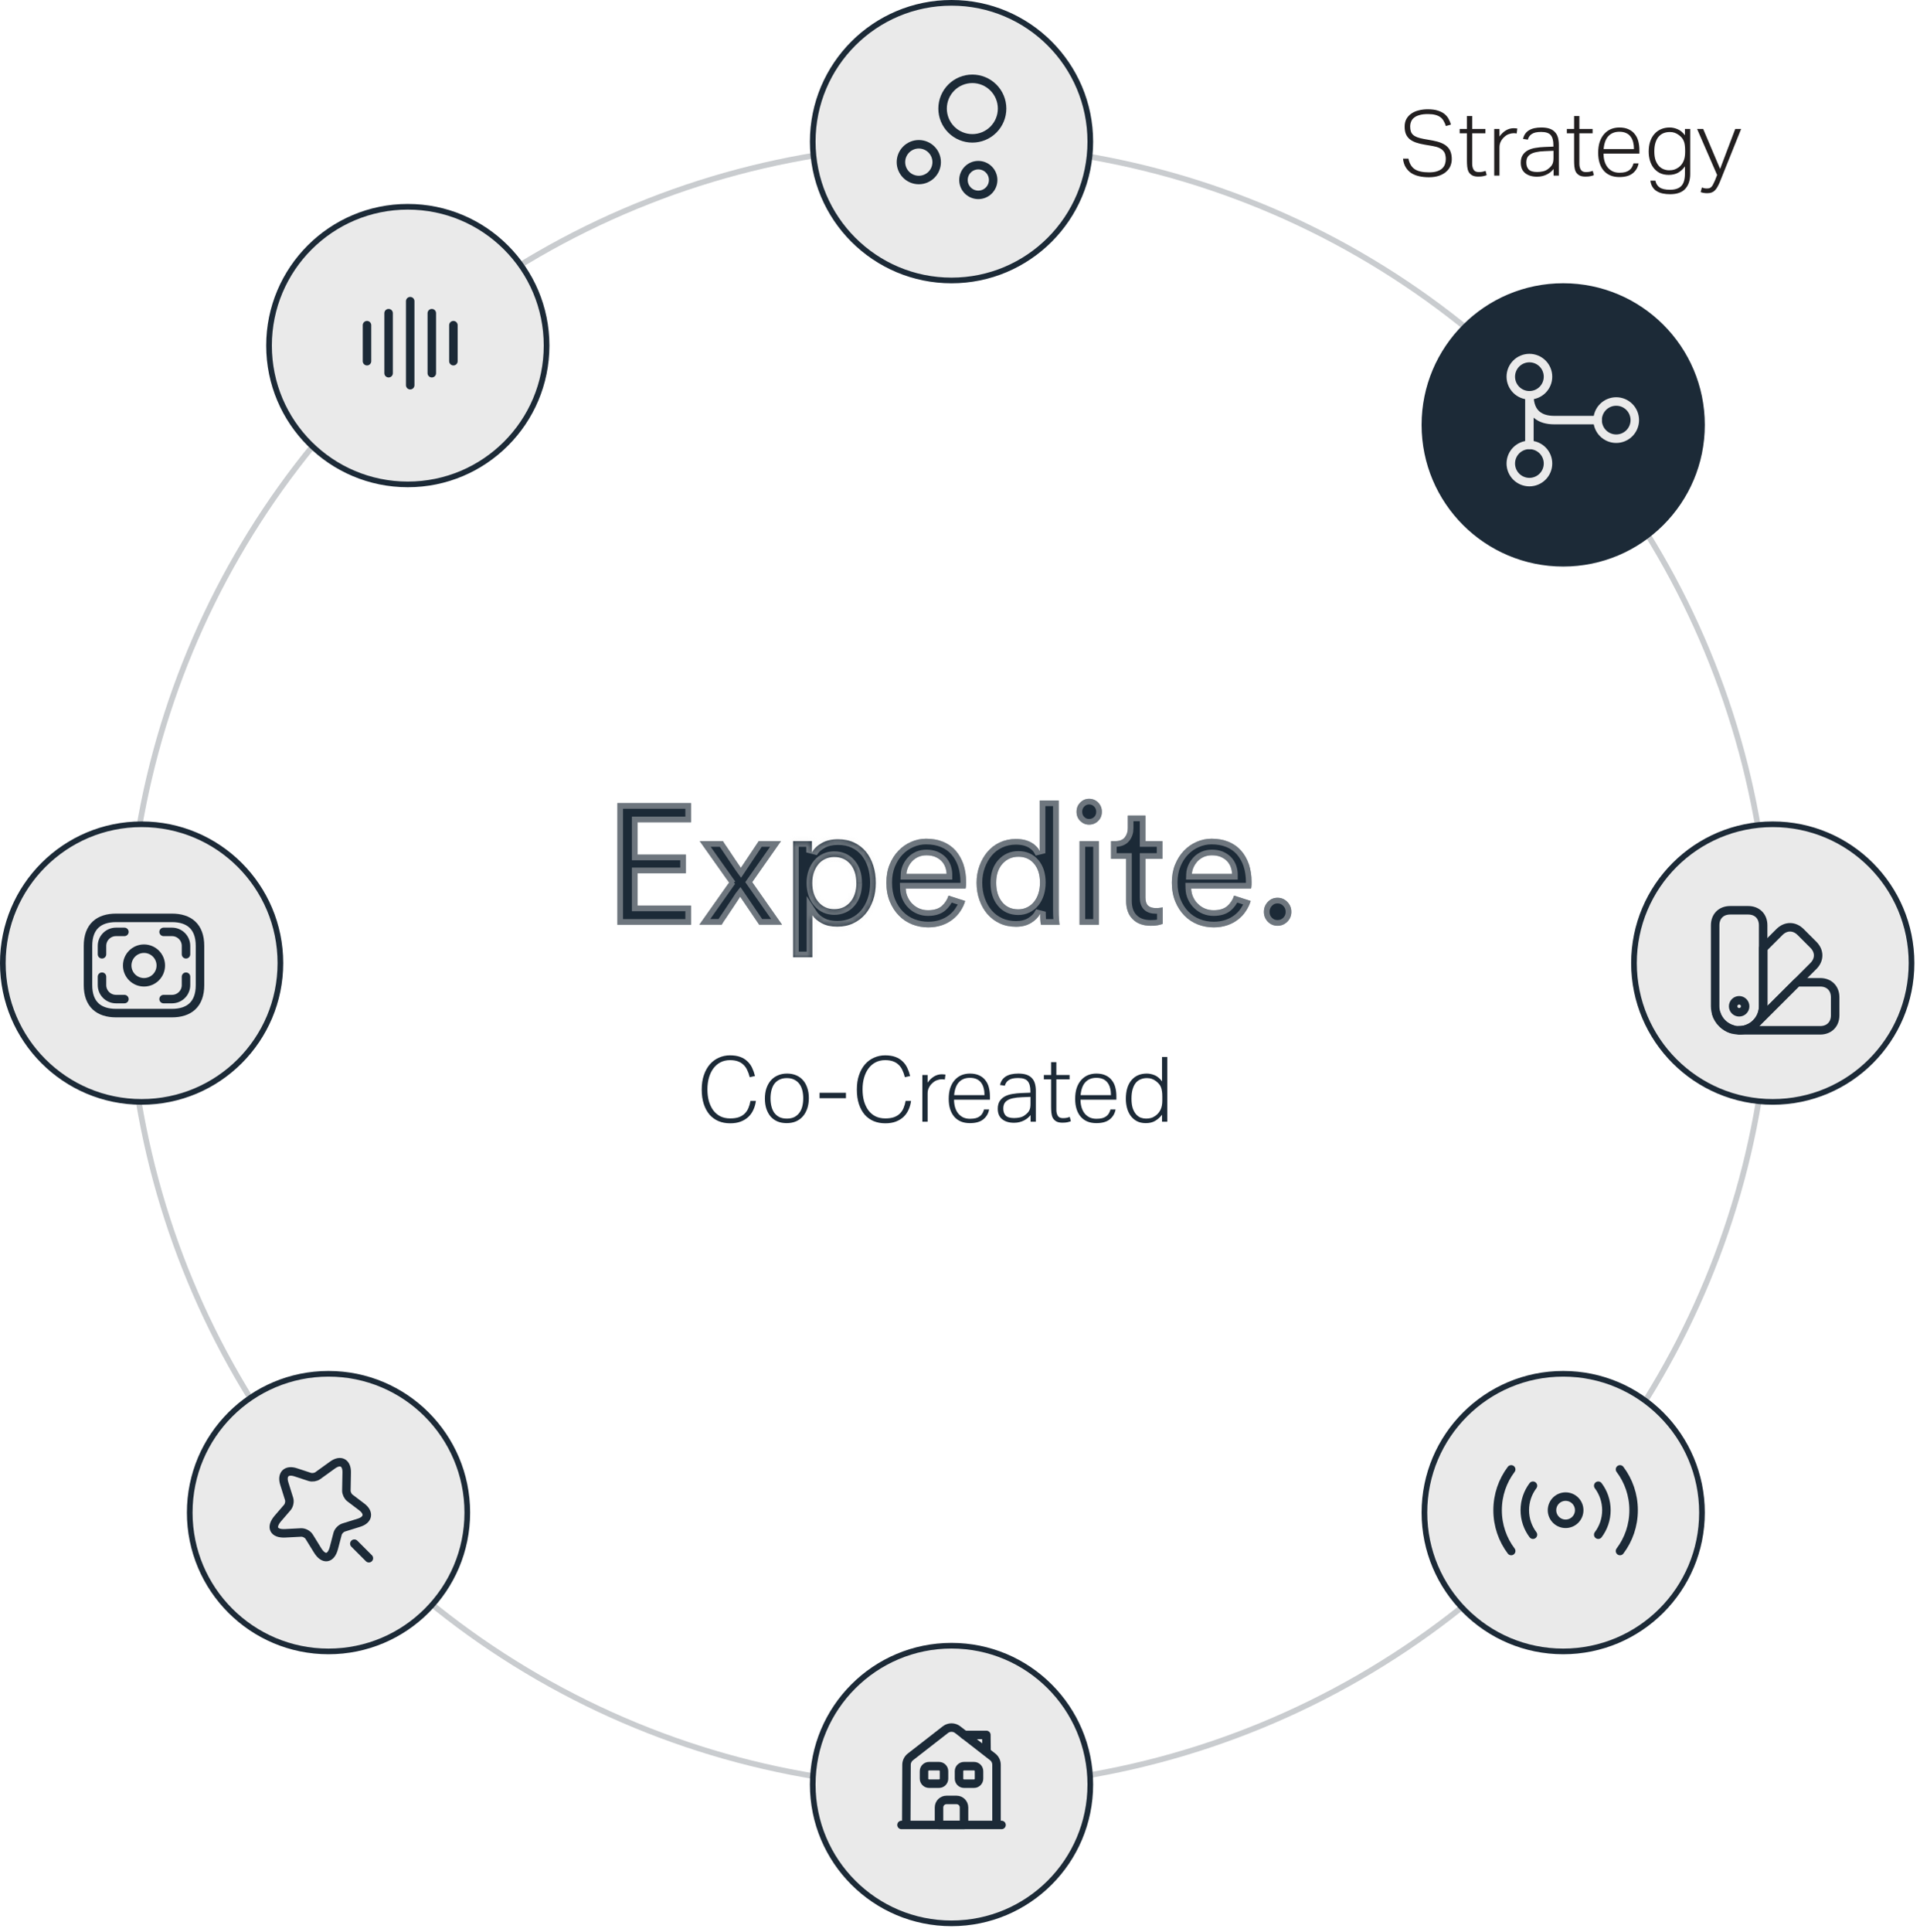 <?xml version="1.0" encoding="UTF-8"?> <svg xmlns="http://www.w3.org/2000/svg" width="339" height="341" viewBox="0 0 339 341" fill="none"><path d="M133.464 194.336C133.389 194.901 133.24 195.424 133.016 195.904C132.803 196.384 132.509 196.8 132.136 197.152C131.763 197.504 131.309 197.781 130.776 197.984C130.243 198.187 129.624 198.288 128.92 198.288C128.173 198.288 127.491 198.16 126.872 197.904C126.264 197.648 125.736 197.269 125.288 196.768C124.851 196.256 124.509 195.632 124.264 194.896C124.019 194.149 123.896 193.291 123.896 192.32C123.896 191.339 124.029 190.475 124.296 189.728C124.563 188.971 124.92 188.341 125.368 187.84C125.827 187.328 126.355 186.944 126.952 186.688C127.56 186.421 128.205 186.288 128.888 186.288C129.581 186.288 130.179 186.379 130.68 186.56C131.181 186.741 131.603 186.997 131.944 187.328C132.296 187.648 132.579 188.032 132.792 188.48C133.005 188.928 133.176 189.413 133.304 189.936L132.376 190.144C132.259 189.675 132.109 189.253 131.928 188.88C131.757 188.507 131.533 188.192 131.256 187.936C130.989 187.68 130.664 187.483 130.28 187.344C129.896 187.205 129.432 187.136 128.888 187.136C128.259 187.136 127.699 187.264 127.208 187.52C126.717 187.776 126.301 188.133 125.96 188.592C125.619 189.051 125.357 189.595 125.176 190.224C124.995 190.853 124.904 191.541 124.904 192.288C124.904 193.045 124.989 193.739 125.16 194.368C125.341 194.987 125.597 195.525 125.928 195.984C126.269 196.443 126.691 196.8 127.192 197.056C127.693 197.301 128.269 197.424 128.92 197.424C129.539 197.424 130.056 197.349 130.472 197.2C130.899 197.04 131.245 196.821 131.512 196.544C131.789 196.267 132.003 195.941 132.152 195.568C132.312 195.184 132.429 194.773 132.504 194.336H133.464ZM138.924 197.456C139.446 197.456 139.889 197.365 140.252 197.184C140.614 196.992 140.913 196.736 141.148 196.416C141.382 196.096 141.553 195.717 141.66 195.28C141.766 194.843 141.82 194.368 141.82 193.856C141.82 193.365 141.766 192.907 141.66 192.48C141.553 192.043 141.382 191.664 141.148 191.344C140.913 191.024 140.614 190.773 140.252 190.592C139.889 190.4 139.446 190.304 138.924 190.304C138.412 190.304 137.969 190.4 137.596 190.592C137.233 190.773 136.934 191.024 136.7 191.344C136.476 191.664 136.31 192.043 136.204 192.48C136.097 192.907 136.044 193.371 136.044 193.872C136.044 194.373 136.097 194.843 136.204 195.28C136.31 195.717 136.476 196.096 136.7 196.416C136.934 196.736 137.233 196.992 137.596 197.184C137.969 197.365 138.412 197.456 138.924 197.456ZM138.891 198.256C138.284 198.256 137.74 198.155 137.26 197.952C136.79 197.749 136.39 197.461 136.06 197.088C135.74 196.704 135.489 196.245 135.308 195.712C135.137 195.179 135.052 194.581 135.052 193.92C135.052 193.248 135.142 192.64 135.324 192.096C135.516 191.552 135.777 191.088 136.108 190.704C136.449 190.32 136.86 190.027 137.34 189.824C137.82 189.611 138.358 189.504 138.956 189.504C139.553 189.504 140.092 189.605 140.572 189.808C141.052 190.011 141.457 190.304 141.788 190.688C142.118 191.061 142.369 191.515 142.54 192.048C142.721 192.581 142.812 193.173 142.812 193.824C142.812 194.496 142.721 195.104 142.54 195.648C142.358 196.192 142.097 196.661 141.756 197.056C141.425 197.44 141.014 197.739 140.524 197.952C140.044 198.155 139.5 198.256 138.891 198.256ZM144.706 192.896H149.362V193.856H144.706V192.896ZM160.855 194.336C160.78 194.901 160.631 195.424 160.407 195.904C160.193 196.384 159.9 196.8 159.527 197.152C159.153 197.504 158.7 197.781 158.167 197.984C157.633 198.187 157.015 198.288 156.311 198.288C155.564 198.288 154.881 198.16 154.263 197.904C153.655 197.648 153.127 197.269 152.679 196.768C152.241 196.256 151.9 195.632 151.655 194.896C151.409 194.149 151.287 193.291 151.287 192.32C151.287 191.339 151.42 190.475 151.687 189.728C151.953 188.971 152.311 188.341 152.759 187.84C153.217 187.328 153.745 186.944 154.343 186.688C154.951 186.421 155.596 186.288 156.279 186.288C156.972 186.288 157.569 186.379 158.071 186.56C158.572 186.741 158.993 186.997 159.335 187.328C159.687 187.648 159.969 188.032 160.183 188.48C160.396 188.928 160.567 189.413 160.695 189.936L159.767 190.144C159.649 189.675 159.5 189.253 159.319 188.88C159.148 188.507 158.924 188.192 158.647 187.936C158.38 187.68 158.055 187.483 157.671 187.344C157.287 187.205 156.823 187.136 156.279 187.136C155.649 187.136 155.089 187.264 154.599 187.52C154.108 187.776 153.692 188.133 153.351 188.592C153.009 189.051 152.748 189.595 152.567 190.224C152.385 190.853 152.295 191.541 152.295 192.288C152.295 193.045 152.38 193.739 152.551 194.368C152.732 194.987 152.988 195.525 153.319 195.984C153.66 196.443 154.081 196.8 154.583 197.056C155.084 197.301 155.66 197.424 156.311 197.424C156.929 197.424 157.447 197.349 157.863 197.2C158.289 197.04 158.636 196.821 158.903 196.544C159.18 196.267 159.393 195.941 159.543 195.568C159.703 195.184 159.82 194.773 159.895 194.336H160.855ZM162.854 189.76H163.782V191.104C164.113 190.635 164.492 190.272 164.918 190.016C165.345 189.76 165.798 189.632 166.278 189.632C166.396 189.632 166.502 189.637 166.598 189.648C166.705 189.648 166.817 189.659 166.934 189.68L166.822 190.56C166.63 190.528 166.454 190.512 166.294 190.512C166.017 190.512 165.734 190.565 165.446 190.672C165.158 190.768 164.886 190.939 164.63 191.184C164.385 191.397 164.182 191.659 164.022 191.968C163.862 192.267 163.782 192.624 163.782 193.04V198H162.854V189.76ZM174.641 195.84C174.513 196.555 174.171 197.136 173.617 197.584C173.062 198.032 172.273 198.256 171.249 198.256C170.065 198.256 169.142 197.877 168.481 197.12C167.83 196.352 167.505 195.301 167.505 193.968C167.505 193.243 167.595 192.603 167.777 192.048C167.969 191.493 168.23 191.029 168.561 190.656C168.902 190.272 169.297 189.984 169.745 189.792C170.203 189.6 170.705 189.504 171.249 189.504C171.889 189.504 172.433 189.611 172.881 189.824C173.329 190.027 173.691 190.309 173.969 190.672C174.257 191.024 174.465 191.445 174.593 191.936C174.721 192.427 174.785 192.955 174.785 193.52V194.112H168.449C168.449 194.581 168.507 195.024 168.625 195.44C168.742 195.845 168.918 196.203 169.153 196.512C169.387 196.811 169.681 197.051 170.033 197.232C170.385 197.403 170.79 197.488 171.249 197.488C171.665 197.488 172.017 197.451 172.305 197.376C172.593 197.291 172.833 197.173 173.025 197.024C173.217 196.875 173.366 196.704 173.473 196.512C173.59 196.309 173.681 196.085 173.745 195.84H174.641ZM173.825 193.312C173.825 192.864 173.777 192.453 173.681 192.08C173.585 191.707 173.435 191.387 173.233 191.12C173.03 190.843 172.763 190.629 172.433 190.48C172.102 190.331 171.707 190.256 171.249 190.256C170.449 190.256 169.809 190.507 169.329 191.008C168.849 191.509 168.561 192.277 168.465 193.312H173.825ZM181.962 196.832C181.823 197.003 181.658 197.173 181.466 197.344C181.274 197.504 181.055 197.648 180.81 197.776C180.564 197.904 180.292 198.005 179.994 198.08C179.706 198.155 179.386 198.192 179.034 198.192C178.17 198.192 177.476 197.984 176.954 197.568C176.431 197.152 176.17 196.533 176.17 195.712C176.17 195.157 176.287 194.704 176.522 194.352C176.756 194 177.066 193.723 177.45 193.52C177.844 193.317 178.287 193.179 178.778 193.104C179.279 193.019 179.796 192.965 180.33 192.944L181.93 192.88V192.624C181.93 191.813 181.77 191.221 181.45 190.848C181.14 190.475 180.58 190.288 179.77 190.288C179.375 190.288 179.039 190.32 178.762 190.384C178.495 190.448 178.271 190.544 178.09 190.672C177.908 190.789 177.764 190.933 177.658 191.104C177.551 191.264 177.471 191.445 177.418 191.648L176.57 191.52C176.868 190.176 177.946 189.504 179.802 189.504C180.378 189.504 180.863 189.573 181.258 189.712C181.652 189.851 181.967 190.053 182.202 190.32C182.447 190.576 182.623 190.896 182.73 191.28C182.836 191.653 182.89 192.085 182.89 192.576V198H181.962V196.832ZM181.946 193.616L180.426 193.68C179.807 193.701 179.29 193.76 178.874 193.856C178.458 193.941 178.122 194.069 177.866 194.24C177.61 194.4 177.423 194.603 177.306 194.848C177.199 195.083 177.146 195.365 177.146 195.696C177.146 196.197 177.284 196.603 177.562 196.912C177.85 197.211 178.346 197.36 179.05 197.36C179.402 197.36 179.748 197.323 180.09 197.248C180.442 197.163 180.73 197.029 180.954 196.848C181.146 196.709 181.3 196.576 181.418 196.448C181.546 196.32 181.647 196.181 181.722 196.032C181.807 195.872 181.866 195.696 181.898 195.504C181.93 195.312 181.946 195.088 181.946 194.832V193.616ZM185.584 190.528H184.304V189.76H185.584V187.488H186.512V189.76H188.848V190.528H186.512V195.92C186.512 196.325 186.597 196.672 186.768 196.96C186.939 197.237 187.237 197.376 187.664 197.376C187.941 197.376 188.176 197.355 188.368 197.312C188.56 197.269 188.731 197.221 188.88 197.168L189.072 197.92C188.912 197.984 188.715 198.043 188.48 198.096C188.256 198.149 187.957 198.176 187.584 198.176C187.115 198.176 186.747 198.096 186.48 197.936C186.213 197.776 186.011 197.568 185.872 197.312C185.744 197.045 185.664 196.741 185.632 196.4C185.6 196.059 185.584 195.701 185.584 195.328V190.528ZM196.969 195.84C196.841 196.555 196.499 197.136 195.945 197.584C195.39 198.032 194.601 198.256 193.577 198.256C192.393 198.256 191.47 197.877 190.809 197.12C190.158 196.352 189.833 195.301 189.833 193.968C189.833 193.243 189.923 192.603 190.105 192.048C190.297 191.493 190.558 191.029 190.889 190.656C191.23 190.272 191.625 189.984 192.073 189.792C192.531 189.6 193.033 189.504 193.577 189.504C194.217 189.504 194.761 189.611 195.209 189.824C195.657 190.027 196.019 190.309 196.297 190.672C196.585 191.024 196.793 191.445 196.921 191.936C197.049 192.427 197.113 192.955 197.113 193.52V194.112H190.777C190.777 194.581 190.835 195.024 190.953 195.44C191.07 195.845 191.246 196.203 191.481 196.512C191.715 196.811 192.009 197.051 192.361 197.232C192.713 197.403 193.118 197.488 193.577 197.488C193.993 197.488 194.345 197.451 194.633 197.376C194.921 197.291 195.161 197.173 195.353 197.024C195.545 196.875 195.694 196.704 195.801 196.512C195.918 196.309 196.009 196.085 196.073 195.84H196.969ZM196.153 193.312C196.153 192.864 196.105 192.453 196.009 192.08C195.913 191.707 195.763 191.387 195.561 191.12C195.358 190.843 195.091 190.629 194.761 190.48C194.43 190.331 194.035 190.256 193.577 190.256C192.777 190.256 192.137 190.507 191.657 191.008C191.177 191.509 190.889 192.277 190.793 193.312H196.153ZM205.17 196.768C204.818 197.227 204.413 197.589 203.954 197.856C203.506 198.123 202.957 198.256 202.306 198.256C201.698 198.256 201.17 198.139 200.722 197.904C200.285 197.669 199.922 197.355 199.634 196.96C199.346 196.565 199.133 196.112 198.994 195.6C198.855 195.077 198.786 194.533 198.786 193.968C198.786 192.56 199.111 191.467 199.762 190.688C200.423 189.899 201.33 189.504 202.482 189.504C202.93 189.504 203.389 189.6 203.858 189.792C204.327 189.984 204.765 190.347 205.17 190.88V186.576H206.098V198H205.17V196.768ZM205.218 193.552C205.218 193.179 205.197 192.859 205.154 192.592C205.111 192.315 205.047 192.075 204.962 191.872C204.877 191.659 204.759 191.472 204.61 191.312C204.471 191.152 204.306 190.997 204.114 190.848C203.858 190.656 203.602 190.517 203.346 190.432C203.101 190.347 202.818 190.304 202.498 190.304C202.103 190.304 201.741 190.373 201.41 190.512C201.079 190.64 200.791 190.848 200.546 191.136C200.311 191.424 200.125 191.797 199.986 192.256C199.847 192.715 199.778 193.275 199.778 193.936C199.778 194.608 199.853 195.173 200.002 195.632C200.162 196.08 200.365 196.443 200.61 196.72C200.855 196.987 201.127 197.179 201.426 197.296C201.735 197.403 202.045 197.456 202.354 197.456C202.685 197.456 202.978 197.419 203.234 197.344C203.501 197.269 203.773 197.131 204.05 196.928C204.423 196.651 204.711 196.299 204.914 195.872C205.117 195.445 205.218 194.912 205.218 194.272V193.552Z" fill="#1C2A37"></path><path d="M109 141.76V163.239H122.008V159.849H112.57V154.147H121.108V150.852H112.57V145.15H122.008V141.76H109Z" fill="#1C2A37"></path><path d="M112.07 159.849V160.349H112.57H121.508V162.739H109.5V142.26H121.508V144.65H112.57H112.07V145.15V150.852V151.352H112.57H120.608V153.647H112.57H112.07V154.147V159.849Z" stroke="#EAEAEA" stroke-opacity="0.4"></path><path d="M128.715 155.779L123.545 148.476H127.644C127.69 148.556 127.783 148.714 127.954 148.967C128.125 149.205 128.311 149.49 128.528 149.807C128.746 150.124 128.979 150.472 129.227 150.852C129.475 151.233 129.708 151.581 129.925 151.898C130.143 152.215 130.345 152.5 130.5 152.737C130.671 152.975 130.764 153.133 130.81 153.197L133.961 148.476H137.889L132.813 155.715L138.075 163.223H134.039L130.686 158.281C130.624 158.361 130.515 158.535 130.36 158.788C130.205 159.042 130.003 159.327 129.786 159.659C129.553 159.992 129.32 160.356 129.056 160.752C128.792 161.148 128.559 161.513 128.327 161.845C128.094 162.178 127.907 162.479 127.737 162.716C127.566 162.97 127.473 163.144 127.426 163.223H123.483L128.746 155.763L128.715 155.779Z" fill="#1C2A37"></path><path d="M131.226 153.474L134.229 148.976H136.928L132.403 155.428L132.202 155.715L132.403 156.002L137.114 162.723H134.304L131.1 158.001L130.715 157.434L130.293 157.973C130.208 158.081 130.081 158.287 129.934 158.527C129.844 158.674 129.744 158.822 129.629 158.993C129.55 159.109 129.465 159.236 129.372 159.379C129.213 159.607 129.051 159.852 128.884 160.105C128.804 160.227 128.723 160.351 128.64 160.475C128.549 160.611 128.464 160.741 128.382 160.866C128.219 161.114 128.069 161.341 127.917 161.559C127.799 161.728 127.692 161.888 127.597 162.032L127.591 162.04C127.493 162.189 127.409 162.315 127.331 162.425L127.326 162.431L127.322 162.437C127.249 162.546 127.188 162.642 127.139 162.723H124.448L129.154 156.051L128.841 155.689L129.123 155.49L124.512 148.976H127.363C127.41 149.052 127.469 149.142 127.539 149.247L127.544 149.253L127.548 149.259C127.652 149.404 127.759 149.562 127.879 149.74C127.952 149.849 128.03 149.965 128.116 150.09L128.528 149.807L128.116 150.09C128.331 150.403 128.562 150.748 128.808 151.126C129.058 151.509 129.293 151.86 129.513 152.181C129.586 152.287 129.656 152.388 129.722 152.483C129.858 152.68 129.979 152.855 130.081 153.011L130.087 153.02L130.094 153.029C130.173 153.14 130.235 153.232 130.283 153.306C130.292 153.32 130.302 153.334 130.311 153.349C130.345 153.401 130.381 153.457 130.407 153.493L130.83 154.068L131.226 153.474Z" stroke="#EAEAEA" stroke-opacity="0.4"></path><mask id="path-6-inside-1_524_6985" fill="white"><path d="M140.031 168.989V148.476H143.353V150.472C143.71 149.823 144.284 149.268 145.076 148.825C145.868 148.366 146.83 148.144 147.948 148.144C149.019 148.144 149.966 148.334 150.804 148.73C151.642 149.126 152.325 149.664 152.9 150.346C153.459 151.027 153.893 151.85 154.188 152.785C154.483 153.719 154.638 154.733 154.638 155.826C154.638 156.919 154.483 157.965 154.157 158.899C153.831 159.834 153.381 160.657 152.791 161.354C152.201 162.051 151.472 162.59 150.633 162.986C149.795 163.382 148.864 163.572 147.824 163.572C146.784 163.572 145.868 163.382 145.123 162.986C144.378 162.59 143.803 162.115 143.431 161.544V168.973H140.016L140.031 168.989ZM151.192 155.842C151.192 154.448 150.835 153.339 150.121 152.516C149.407 151.692 148.476 151.28 147.296 151.28C146.722 151.28 146.194 151.391 145.728 151.613C145.247 151.834 144.843 152.135 144.517 152.531C144.176 152.927 143.912 153.403 143.71 153.973C143.508 154.543 143.415 155.161 143.415 155.858C143.415 157.268 143.788 158.392 144.517 159.232C145.247 160.071 146.178 160.483 147.311 160.483C148.445 160.483 149.392 160.071 150.121 159.232C150.851 158.392 151.208 157.268 151.208 155.858"></path></mask><path d="M140.031 168.989V148.476H143.353V150.472C143.71 149.823 144.284 149.268 145.076 148.825C145.868 148.366 146.83 148.144 147.948 148.144C149.019 148.144 149.966 148.334 150.804 148.73C151.642 149.126 152.325 149.664 152.9 150.346C153.459 151.027 153.893 151.85 154.188 152.785C154.483 153.719 154.638 154.733 154.638 155.826C154.638 156.919 154.483 157.965 154.157 158.899C153.831 159.834 153.381 160.657 152.791 161.354C152.201 162.051 151.472 162.59 150.633 162.986C149.795 163.382 148.864 163.572 147.824 163.572C146.784 163.572 145.868 163.382 145.123 162.986C144.378 162.59 143.803 162.115 143.431 161.544V168.973H140.016L140.031 168.989ZM151.192 155.842C151.192 154.448 150.835 153.339 150.121 152.516C149.407 151.692 148.476 151.28 147.296 151.28C146.722 151.28 146.194 151.391 145.728 151.613C145.247 151.834 144.843 152.135 144.517 152.531C144.176 152.927 143.912 153.403 143.71 153.973C143.508 154.543 143.415 155.161 143.415 155.858C143.415 157.268 143.788 158.392 144.517 159.232C145.247 160.071 146.178 160.483 147.311 160.483C148.445 160.483 149.392 160.071 150.121 159.232C150.851 158.392 151.208 157.268 151.208 155.858" fill="#1C2A37"></path><path d="M140.031 168.989L139.317 169.689L141.031 171.438V168.989H140.031ZM140.031 148.476V147.476H139.031V148.476H140.031ZM143.353 148.476H144.353V147.476H143.353V148.476ZM143.353 150.472H142.353L144.229 150.954L143.353 150.472ZM145.076 148.825L145.565 149.697L145.571 149.694L145.578 149.69L145.076 148.825ZM152.9 150.346L153.673 149.711L153.664 149.701L152.9 150.346ZM143.431 161.544L144.268 160.997L142.431 158.185V161.544H143.431ZM143.431 168.973V169.973H144.431V168.973H143.431ZM140.016 168.973V167.973H137.635L139.301 169.673L140.016 168.973ZM145.728 151.613L146.147 152.521L146.158 152.516L145.728 151.613ZM144.517 152.531L145.275 153.185L145.282 153.176L145.289 153.167L144.517 152.531ZM141.031 168.989V148.476H139.031V168.989H141.031ZM140.031 149.476H143.353V147.476H140.031V149.476ZM142.353 148.476V150.472H144.353V148.476H142.353ZM144.229 150.954C144.48 150.498 144.904 150.067 145.565 149.697L144.587 147.952C143.664 148.47 142.94 149.148 142.477 149.991L144.229 150.954ZM145.578 149.69C146.182 149.34 146.96 149.144 147.948 149.144V147.144C146.7 147.144 145.554 147.392 144.574 147.96L145.578 149.69ZM147.948 149.144C148.899 149.144 149.695 149.312 150.377 149.634L151.231 147.826C150.237 147.356 149.139 147.144 147.948 147.144V149.144ZM150.377 149.634C151.081 149.967 151.65 150.415 152.135 150.99L153.664 149.701C153.001 148.914 152.204 148.285 151.231 147.826L150.377 149.634ZM152.127 150.98C152.596 151.552 152.974 152.259 153.235 153.086L155.142 152.484C154.813 151.442 154.321 150.502 153.673 149.711L152.127 150.98ZM153.235 153.086C153.497 153.917 153.638 154.829 153.638 155.826H155.638C155.638 154.637 155.469 153.522 155.142 152.484L153.235 153.086ZM153.638 155.826C153.638 156.827 153.496 157.759 153.213 158.57L155.101 159.228C155.47 158.17 155.638 157.011 155.638 155.826H153.638ZM153.213 158.57C152.921 159.406 152.527 160.118 152.028 160.708L153.554 162C154.235 161.197 154.741 160.261 155.101 159.228L153.213 158.57ZM152.028 160.708C151.539 161.286 150.928 161.74 150.206 162.082L151.061 163.89C152.015 163.439 152.863 162.817 153.554 162L152.028 160.708ZM150.206 162.082C149.521 162.405 148.739 162.572 147.824 162.572V164.572C148.989 164.572 150.07 164.358 151.061 163.89L150.206 162.082ZM147.824 162.572C146.899 162.572 146.155 162.402 145.592 162.103L144.653 163.869C145.58 164.361 146.668 164.572 147.824 164.572V162.572ZM145.592 162.103C144.946 161.759 144.521 161.385 144.268 160.997L142.594 162.091C143.085 162.844 143.809 163.42 144.653 163.869L145.592 162.103ZM142.431 161.544V168.973H144.431V161.544H142.431ZM143.431 167.973H140.016V169.973H143.431V167.973ZM139.301 169.673L139.317 169.689L140.745 168.289L140.73 168.273L139.301 169.673ZM152.192 155.842C152.192 154.276 151.788 152.912 150.877 151.861L149.366 153.171C149.882 153.766 150.192 154.62 150.192 155.842H152.192ZM150.877 151.861C149.959 150.801 148.743 150.28 147.296 150.28V152.28C148.208 152.28 148.856 152.582 149.366 153.171L150.877 151.861ZM147.296 150.28C146.592 150.28 145.915 150.416 145.298 150.71L146.158 152.516C146.473 152.366 146.851 152.28 147.296 152.28V150.28ZM145.31 150.705C144.704 150.984 144.175 151.373 143.745 151.896L145.289 153.167C145.511 152.898 145.79 152.685 146.147 152.521L145.31 150.705ZM143.76 151.878C143.324 152.384 143.003 152.974 142.767 153.639L144.653 154.306C144.821 153.832 145.028 153.47 145.275 153.185L143.76 151.878ZM142.767 153.639C142.521 154.336 142.415 155.07 142.415 155.858H144.415C144.415 155.252 144.496 154.75 144.653 154.306L142.767 153.639ZM142.415 155.858C142.415 157.447 142.839 158.825 143.763 159.888L145.272 158.576C144.737 157.96 144.415 157.088 144.415 155.858H142.415ZM143.763 159.888C144.689 160.954 145.9 161.483 147.311 161.483V159.483C146.456 159.483 145.804 159.188 145.272 158.576L143.763 159.888ZM147.311 161.483C148.718 161.483 149.946 160.958 150.876 159.888L149.366 158.576C148.837 159.185 148.171 159.483 147.311 159.483V161.483ZM150.876 159.888C151.805 158.819 152.208 157.437 152.208 155.858H150.208C150.208 157.098 149.897 157.966 149.366 158.576L150.876 159.888Z" fill="#EAEAEA" fill-opacity="0.4" mask="url(#path-6-inside-1_524_6985)"></path><path d="M170.425 159.026C170.223 159.675 169.944 160.277 169.556 160.847C169.183 161.418 168.718 161.909 168.159 162.336C167.6 162.764 166.979 163.097 166.265 163.334C165.551 163.572 164.759 163.699 163.89 163.699C162.896 163.699 161.965 163.524 161.065 163.176C160.18 162.827 159.388 162.305 158.721 161.623C158.053 160.942 157.51 160.119 157.106 159.137C156.703 158.155 156.501 157.046 156.501 155.794C156.501 154.622 156.687 153.561 157.075 152.611C157.463 151.66 157.976 150.852 158.628 150.171C159.28 149.49 160.025 148.967 160.878 148.603C161.732 148.223 162.617 148.049 163.517 148.049C164.62 148.049 165.613 148.223 166.498 148.587C167.383 148.952 168.128 149.474 168.718 150.14C169.308 150.805 169.773 151.613 170.099 152.547C170.41 153.482 170.58 154.543 170.58 155.715C170.58 156 170.58 156.238 170.549 156.46C170.534 156.666 170.503 156.792 170.487 156.84H159.916C159.932 157.41 160.056 157.917 160.273 158.376C160.49 158.836 160.77 159.247 161.127 159.58C161.484 159.929 161.887 160.198 162.353 160.388C162.819 160.578 163.316 160.673 163.859 160.673C164.914 160.673 165.722 160.42 166.281 159.929C166.839 159.438 167.243 158.82 167.476 158.091L170.379 159.026H170.425ZM167.134 154.242C167.119 153.814 167.026 153.403 166.886 153.022C166.731 152.626 166.513 152.278 166.218 151.977C165.923 151.676 165.551 151.438 165.116 151.248C164.682 151.074 164.169 150.979 163.58 150.979C163.052 150.979 162.57 151.074 162.136 151.264C161.717 151.454 161.344 151.708 161.049 152.025C160.754 152.341 160.521 152.69 160.335 153.086C160.164 153.482 160.056 153.862 160.04 154.258H167.134V154.242Z" fill="#1C2A37"></path><path d="M167.775 158.713L169.779 159.358C169.612 159.782 169.404 160.182 169.143 160.566L169.142 160.566L169.137 160.574C168.798 161.093 168.373 161.543 167.855 161.939C167.34 162.333 166.769 162.64 166.107 162.86C165.448 163.079 164.71 163.199 163.89 163.199C162.958 163.199 162.088 163.036 161.247 162.71C160.427 162.387 159.695 161.904 159.078 161.274C158.458 160.641 157.949 159.872 157.569 158.947C157.194 158.034 157.001 156.992 157.001 155.794C157.001 154.675 157.179 153.68 157.538 152.8C157.905 151.901 158.385 151.148 158.989 150.517C159.596 149.883 160.286 149.4 161.075 149.063L161.075 149.063L161.082 149.06C161.868 148.71 162.683 148.549 163.517 148.549C164.567 148.549 165.494 148.715 166.307 149.05C167.127 149.387 167.807 149.867 168.344 150.471C168.885 151.082 169.319 151.831 169.626 152.708C169.917 153.587 170.08 154.593 170.08 155.715C170.08 155.982 170.08 156.172 170.061 156.34H159.916H159.402L159.416 156.853C159.434 157.491 159.573 158.066 159.821 158.59C160.059 159.092 160.371 159.558 160.782 159.942C161.182 160.332 161.638 160.636 162.164 160.851C162.694 161.067 163.255 161.173 163.859 161.173C164.989 161.173 165.931 160.902 166.611 160.304C167.114 159.862 167.506 159.327 167.775 158.713ZM167.634 154.242V154.233L167.634 154.224C167.616 153.736 167.51 153.272 167.355 152.85L167.355 152.85L167.351 152.84C167.174 152.387 166.922 151.98 166.576 151.627C166.225 151.269 165.794 150.999 165.317 150.79L165.31 150.787L165.302 150.784C164.8 150.583 164.223 150.479 163.58 150.479C162.991 150.479 162.44 150.585 161.936 150.806L161.935 150.806L161.929 150.809C161.46 151.021 161.03 151.311 160.683 151.684C160.352 152.04 160.09 152.432 159.883 152.873L159.879 152.88L159.876 152.888C159.69 153.319 159.559 153.762 159.541 154.238L159.52 154.758H160.04H167.134H167.634V154.258V154.242Z" stroke="#EAEAEA" stroke-opacity="0.4"></path><path d="M186.926 160.546C186.926 161.212 186.942 161.798 186.988 162.305C187.019 162.811 187.05 163.128 187.082 163.239H183.791C183.744 163.081 183.713 162.796 183.682 162.384C183.651 161.972 183.635 161.623 183.635 161.323C183.294 161.956 182.766 162.479 182.037 162.922C181.307 163.366 180.422 163.588 179.398 163.588C178.373 163.588 177.395 163.398 176.541 163.002C175.688 162.606 174.958 162.067 174.353 161.37C173.747 160.673 173.282 159.849 172.94 158.899C172.598 157.949 172.428 156.919 172.428 155.81C172.428 154.765 172.598 153.767 172.94 152.832C173.282 151.898 173.747 151.074 174.353 150.361C174.958 149.649 175.688 149.094 176.541 148.698C177.395 148.302 178.327 148.096 179.336 148.096C179.972 148.096 180.531 148.16 180.996 148.286C181.462 148.413 181.881 148.587 182.223 148.809C182.564 149.015 182.844 149.253 183.061 149.49C183.278 149.728 183.449 149.981 183.573 150.219V141.301H186.926V160.546ZM175.889 155.826C175.889 157.236 176.246 158.376 176.945 159.232C177.643 160.087 178.59 160.515 179.786 160.515C180.345 160.515 180.857 160.404 181.338 160.166C181.819 159.929 182.223 159.612 182.549 159.2C182.89 158.788 183.154 158.297 183.34 157.711C183.527 157.141 183.62 156.491 183.62 155.794C183.62 154.385 183.263 153.26 182.564 152.452C181.866 151.629 180.95 151.233 179.817 151.233C178.684 151.233 177.752 151.644 177.007 152.468C176.262 153.292 175.889 154.416 175.889 155.826Z" fill="#1C2A37"></path><path d="M184.073 150.219V141.801H186.426V160.546C186.426 161.214 186.442 161.815 186.49 162.343C186.499 162.489 186.508 162.622 186.517 162.739H184.215C184.204 162.633 184.192 162.503 184.181 162.346C184.15 161.942 184.135 161.607 184.135 161.323L183.195 161.085C182.904 161.625 182.447 162.088 181.777 162.495C181.14 162.882 180.35 163.088 179.398 163.088C178.433 163.088 177.529 162.909 176.752 162.548C175.958 162.18 175.287 161.683 174.73 161.042C174.17 160.398 173.734 159.63 173.411 158.73C173.09 157.839 172.928 156.867 172.928 155.81C172.928 154.82 173.089 153.88 173.41 153.004C173.733 152.119 174.17 151.348 174.734 150.685C175.292 150.028 175.963 149.517 176.752 149.152C177.537 148.787 178.397 148.596 179.336 148.596C179.941 148.596 180.454 148.657 180.865 148.769C181.295 148.886 181.663 149.042 181.95 149.228L181.957 149.233L181.965 149.237C182.264 149.418 182.506 149.625 182.692 149.828C182.879 150.032 183.025 150.249 183.13 150.45L184.073 150.219ZM175.389 155.826C175.389 157.32 175.769 158.582 176.558 159.548C177.36 160.53 178.454 161.015 179.786 161.015C180.414 161.015 181.003 160.889 181.559 160.615C182.1 160.348 182.562 159.987 182.937 159.515C183.322 159.05 183.613 158.502 183.816 157.864C184.021 157.236 184.12 156.534 184.12 155.794C184.12 154.304 183.742 153.051 182.944 152.127C182.142 151.182 181.082 150.733 179.817 150.733C178.544 150.733 177.478 151.203 176.636 152.133C175.787 153.071 175.389 154.328 175.389 155.826Z" stroke="#EAEAEA" stroke-opacity="0.4"></path><path d="M190.077 143.297C190.077 142.647 190.294 142.109 190.729 141.665C191.164 141.222 191.692 141 192.297 141C192.902 141 193.461 141.222 193.896 141.665C194.33 142.109 194.548 142.647 194.548 143.297C194.548 143.946 194.33 144.485 193.896 144.912C193.461 145.34 192.933 145.562 192.297 145.562C191.661 145.562 191.164 145.34 190.729 144.912C190.294 144.485 190.077 143.93 190.077 143.297ZM190.605 148.476H194.02V163.239H190.605V148.476Z" fill="#1C2A37"></path><path d="M190.577 143.297C190.577 142.773 190.746 142.362 191.086 142.015C191.428 141.666 191.828 141.5 192.297 141.5C192.774 141.5 193.202 141.672 193.539 142.015C193.878 142.362 194.048 142.773 194.048 143.297C194.048 143.822 193.878 144.229 193.545 144.556C193.204 144.892 192.802 145.062 192.297 145.062C191.799 145.062 191.426 144.897 191.08 144.556C190.749 144.23 190.577 143.808 190.577 143.297ZM191.105 148.976H193.52V162.739H191.105V148.976Z" stroke="#EAEAEA" stroke-opacity="0.4"></path><path d="M202.247 148.476H205.243V151.597H202.247V158.44C202.247 159.089 202.402 159.564 202.697 159.849C202.992 160.135 203.458 160.293 204.094 160.293C204.327 160.293 204.576 160.293 204.808 160.245C205.041 160.214 205.197 160.198 205.29 160.166V163.081C205.197 163.128 204.979 163.192 204.638 163.271C204.296 163.366 203.815 163.413 203.179 163.413C201.828 163.413 200.772 163.033 199.996 162.257C199.22 161.497 198.832 160.404 198.832 159.01V151.597H196.162V148.476H196.907C197.683 148.476 198.242 148.255 198.599 147.811C198.956 147.368 199.127 146.829 199.127 146.18V143.962H202.247V148.476Z" fill="#1C2A37"></path><path d="M201.747 148.476V148.976H202.247H204.743V151.097H202.247H201.747V151.597V158.44C201.747 159.152 201.915 159.789 202.35 160.209C202.772 160.617 203.384 160.793 204.094 160.793L204.113 160.793C204.303 160.793 204.546 160.793 204.79 160.756V162.719C204.715 162.739 204.626 162.76 204.525 162.784L204.514 162.786L204.504 162.789C204.227 162.866 203.799 162.913 203.179 162.913C201.927 162.913 201.011 162.564 200.35 161.904L200.35 161.904L200.346 161.9C199.692 161.259 199.332 160.311 199.332 159.01V151.597V151.097H198.832H196.662V148.976H196.907C197.778 148.976 198.506 148.724 198.989 148.125C199.429 147.578 199.627 146.923 199.627 146.18V144.462H201.747V148.476Z" stroke="#EAEAEA" stroke-opacity="0.4"></path><path d="M220.829 159.026C220.627 159.675 220.347 160.277 219.959 160.847C219.587 161.418 219.121 161.909 218.562 162.336C218.003 162.764 217.382 163.097 216.668 163.334C215.954 163.572 215.163 163.699 214.293 163.699C213.3 163.699 212.368 163.524 211.468 163.176C210.583 162.827 209.792 162.305 209.124 161.623C208.457 160.942 207.913 160.119 207.51 159.137C207.106 158.155 206.904 157.046 206.904 155.794C206.904 154.622 207.091 153.561 207.479 152.611C207.867 151.66 208.379 150.852 209.031 150.171C209.683 149.49 210.428 148.967 211.282 148.603C212.136 148.223 213.02 148.049 213.921 148.049C215.023 148.049 216.016 148.223 216.901 148.587C217.786 148.952 218.531 149.474 219.121 150.14C219.711 150.805 220.177 151.613 220.503 152.547C220.813 153.482 220.984 154.543 220.984 155.715C220.984 156 220.984 156.238 220.953 156.46C220.937 156.666 220.906 156.792 220.891 156.84H210.319C210.335 157.41 210.459 157.917 210.676 158.376C210.894 158.836 211.173 159.247 211.546 159.58C211.903 159.929 212.306 160.198 212.772 160.388C213.238 160.578 213.734 160.673 214.278 160.673C215.333 160.673 216.141 160.42 216.699 159.929C217.258 159.438 217.662 158.82 217.895 158.091L220.797 159.026H220.829ZM217.538 154.242C217.522 153.814 217.429 153.403 217.289 153.022C217.134 152.626 216.917 152.278 216.622 151.977C216.327 151.676 215.954 151.438 215.52 151.248C215.085 151.074 214.573 150.979 213.983 150.979C213.455 150.979 212.974 151.074 212.539 151.264C212.12 151.454 211.747 151.708 211.453 152.025C211.158 152.341 210.925 152.69 210.738 153.086C210.568 153.482 210.459 153.862 210.444 154.258H217.538V154.242Z" fill="#1C2A37"></path><path d="M218.194 158.713L220.184 159.354C220.017 159.779 219.808 160.181 219.546 160.566L219.546 160.566L219.541 160.574C219.201 161.093 218.776 161.543 218.258 161.939C217.744 162.333 217.172 162.64 216.51 162.86C215.852 163.079 215.114 163.199 214.293 163.199C213.361 163.199 212.491 163.036 211.65 162.71C210.831 162.387 210.099 161.904 209.481 161.274C208.861 160.641 208.353 159.872 207.972 158.947C207.597 158.034 207.404 156.992 207.404 155.794C207.404 154.675 207.582 153.68 207.942 152.8C208.308 151.901 208.788 151.148 209.392 150.517C209.999 149.883 210.689 149.4 211.478 149.063L211.478 149.063L211.485 149.06C212.272 148.71 213.087 148.549 213.921 148.549C214.97 148.549 215.897 148.715 216.711 149.05C217.53 149.387 218.211 149.867 218.747 150.471C219.289 151.082 219.723 151.831 220.029 152.708C220.32 153.587 220.484 154.593 220.484 155.715C220.484 155.982 220.483 156.172 220.464 156.34H210.319H209.806L209.82 156.853C209.837 157.491 209.977 158.066 210.224 158.59C210.461 159.091 210.775 159.56 211.204 159.946C211.604 160.334 212.059 160.637 212.583 160.851C213.113 161.067 213.674 161.173 214.278 161.173C215.408 161.173 216.349 160.902 217.029 160.304C217.533 159.862 217.924 159.327 218.194 158.713ZM218.038 154.242V154.233L218.037 154.224C218.02 153.736 217.914 153.272 217.759 152.85L217.759 152.85L217.755 152.84C217.577 152.387 217.325 151.98 216.979 151.627C216.628 151.269 216.198 150.999 215.72 150.79L215.713 150.787L215.706 150.784C215.203 150.583 214.626 150.479 213.983 150.479C213.394 150.479 212.843 150.585 212.339 150.806L212.339 150.806L212.333 150.809C211.864 151.021 211.434 151.311 211.087 151.684C210.755 152.04 210.493 152.432 210.286 152.873L210.283 152.88L210.279 152.888C210.093 153.319 209.963 153.762 209.944 154.238L209.924 154.758H210.444H217.538H218.038V154.258V154.242Z" stroke="#EAEAEA" stroke-opacity="0.4"></path><path d="M223.157 160.958C223.157 160.277 223.39 159.691 223.856 159.2C224.321 158.709 224.896 158.471 225.563 158.471C226.231 158.471 226.805 158.709 227.286 159.2C227.768 159.691 228 160.277 228 160.958C228 161.639 227.768 162.225 227.286 162.701C226.805 163.176 226.231 163.413 225.563 163.413C224.896 163.413 224.321 163.176 223.856 162.701C223.39 162.225 223.157 161.639 223.157 160.958Z" fill="#1C2A37"></path><path d="M223.657 160.958C223.657 160.404 223.842 159.942 224.219 159.544C224.587 159.155 225.029 158.971 225.563 158.971C226.096 158.971 226.542 159.155 226.929 159.55C227.317 159.946 227.5 160.405 227.5 160.958C227.5 161.513 227.316 161.968 226.935 162.345C226.546 162.729 226.097 162.913 225.563 162.913C225.028 162.913 224.583 162.728 224.213 162.351C223.842 161.973 223.657 161.514 223.657 160.958Z" stroke="#EAEAEA" stroke-opacity="0.4"></path><circle cx="167.5" cy="170.5" r="145" stroke="#788188" stroke-opacity="0.4"></circle><path d="M248.68 28.008C248.851 28.861 249.219 29.48 249.784 29.864C250.349 30.237 251.192 30.424 252.312 30.424C252.888 30.424 253.363 30.36 253.736 30.232C254.12 30.104 254.424 29.933 254.648 29.72C254.872 29.507 255.032 29.256 255.128 28.968C255.224 28.68 255.272 28.376 255.272 28.056C255.272 27.789 255.24 27.539 255.176 27.304C255.123 27.059 255.011 26.84 254.84 26.648C254.68 26.445 254.445 26.269 254.136 26.12C253.827 25.971 253.421 25.853 252.92 25.768L251.496 25.528C250.941 25.432 250.445 25.309 250.008 25.16C249.581 25.011 249.219 24.819 248.92 24.584C248.621 24.339 248.392 24.035 248.232 23.672C248.083 23.309 248.008 22.867 248.008 22.344C248.008 21.821 248.115 21.368 248.328 20.984C248.552 20.6 248.845 20.285 249.208 20.04C249.581 19.784 250.013 19.597 250.504 19.48C251.005 19.352 251.533 19.288 252.088 19.288C252.803 19.288 253.4 19.368 253.88 19.528C254.36 19.677 254.755 19.88 255.064 20.136C255.373 20.392 255.613 20.685 255.784 21.016C255.955 21.336 256.088 21.661 256.184 21.992L255.288 22.248C255.181 21.917 255.053 21.624 254.904 21.368C254.765 21.101 254.573 20.877 254.328 20.696C254.093 20.515 253.795 20.376 253.432 20.28C253.069 20.184 252.627 20.136 252.104 20.136C251.517 20.136 251.027 20.195 250.632 20.312C250.237 20.419 249.917 20.573 249.672 20.776C249.427 20.968 249.251 21.203 249.144 21.48C249.037 21.747 248.984 22.035 248.984 22.344C248.984 22.664 249.021 22.941 249.096 23.176C249.171 23.411 249.299 23.613 249.48 23.784C249.661 23.955 249.901 24.099 250.2 24.216C250.509 24.333 250.893 24.435 251.352 24.52L252.968 24.808C253.544 24.915 254.04 25.053 254.456 25.224C254.883 25.395 255.235 25.613 255.512 25.88C255.789 26.136 255.992 26.445 256.12 26.808C256.259 27.171 256.328 27.597 256.328 28.088C256.328 28.525 256.243 28.941 256.072 29.336C255.901 29.72 255.645 30.056 255.304 30.344C254.973 30.632 254.557 30.861 254.056 31.032C253.555 31.203 252.968 31.288 252.296 31.288C251.677 31.288 251.101 31.229 250.568 31.112C250.045 30.995 249.581 30.808 249.176 30.552C248.781 30.285 248.456 29.944 248.2 29.528C247.944 29.112 247.784 28.605 247.72 28.008H248.68ZM259.006 23.528H257.726V22.76H259.006V20.488H259.934V22.76H262.27V23.528H259.934V28.92C259.934 29.325 260.019 29.672 260.19 29.96C260.361 30.237 260.659 30.376 261.086 30.376C261.363 30.376 261.598 30.355 261.79 30.312C261.982 30.269 262.153 30.221 262.302 30.168L262.494 30.92C262.334 30.984 262.137 31.043 261.902 31.096C261.678 31.149 261.379 31.176 261.006 31.176C260.537 31.176 260.169 31.096 259.902 30.936C259.635 30.776 259.433 30.568 259.294 30.312C259.166 30.045 259.086 29.741 259.054 29.4C259.022 29.059 259.006 28.701 259.006 28.328V23.528ZM263.823 22.76H264.751V24.104C265.082 23.635 265.46 23.272 265.887 23.016C266.314 22.76 266.767 22.632 267.247 22.632C267.364 22.632 267.471 22.637 267.567 22.648C267.674 22.648 267.786 22.659 267.903 22.68L267.791 23.56C267.599 23.528 267.423 23.512 267.263 23.512C266.986 23.512 266.703 23.565 266.415 23.672C266.127 23.768 265.855 23.939 265.599 24.184C265.354 24.397 265.151 24.659 264.991 24.968C264.831 25.267 264.751 25.624 264.751 26.04V31H263.823V22.76ZM274.306 29.832C274.167 30.003 274.002 30.173 273.81 30.344C273.618 30.504 273.399 30.648 273.154 30.776C272.908 30.904 272.636 31.005 272.338 31.08C272.05 31.155 271.73 31.192 271.378 31.192C270.514 31.192 269.82 30.984 269.298 30.568C268.775 30.152 268.514 29.533 268.514 28.712C268.514 28.157 268.631 27.704 268.866 27.352C269.1 27 269.41 26.723 269.794 26.52C270.188 26.317 270.631 26.179 271.122 26.104C271.623 26.019 272.14 25.965 272.674 25.944L274.274 25.88V25.624C274.274 24.813 274.114 24.221 273.794 23.848C273.484 23.475 272.924 23.288 272.114 23.288C271.719 23.288 271.383 23.32 271.106 23.384C270.839 23.448 270.615 23.544 270.434 23.672C270.252 23.789 270.108 23.933 270.002 24.104C269.895 24.264 269.815 24.445 269.762 24.648L268.914 24.52C269.212 23.176 270.29 22.504 272.146 22.504C272.722 22.504 273.207 22.573 273.602 22.712C273.996 22.851 274.311 23.053 274.546 23.32C274.791 23.576 274.967 23.896 275.074 24.28C275.18 24.653 275.234 25.085 275.234 25.576V31H274.306V29.832ZM274.29 26.616L272.77 26.68C272.151 26.701 271.634 26.76 271.218 26.856C270.802 26.941 270.466 27.069 270.21 27.24C269.954 27.4 269.767 27.603 269.65 27.848C269.543 28.083 269.49 28.365 269.49 28.696C269.49 29.197 269.628 29.603 269.906 29.912C270.194 30.211 270.69 30.36 271.394 30.36C271.746 30.36 272.092 30.323 272.434 30.248C272.786 30.163 273.074 30.029 273.298 29.848C273.49 29.709 273.644 29.576 273.762 29.448C273.89 29.32 273.991 29.181 274.066 29.032C274.151 28.872 274.21 28.696 274.242 28.504C274.274 28.312 274.29 28.088 274.29 27.832V26.616ZM277.928 23.528H276.648V22.76H277.928V20.488H278.856V22.76H281.192V23.528H278.856V28.92C278.856 29.325 278.941 29.672 279.112 29.96C279.282 30.237 279.581 30.376 280.008 30.376C280.285 30.376 280.52 30.355 280.712 30.312C280.904 30.269 281.074 30.221 281.224 30.168L281.416 30.92C281.256 30.984 281.058 31.043 280.824 31.096C280.6 31.149 280.301 31.176 279.928 31.176C279.458 31.176 279.09 31.096 278.824 30.936C278.557 30.776 278.354 30.568 278.216 30.312C278.088 30.045 278.008 29.741 277.976 29.4C277.944 29.059 277.928 28.701 277.928 28.328V23.528ZM289.312 28.84C289.185 29.555 288.843 30.136 288.289 30.584C287.734 31.032 286.945 31.256 285.921 31.256C284.737 31.256 283.814 30.877 283.153 30.12C282.502 29.352 282.177 28.301 282.177 26.968C282.177 26.243 282.267 25.603 282.449 25.048C282.641 24.493 282.902 24.029 283.233 23.656C283.574 23.272 283.969 22.984 284.417 22.792C284.875 22.6 285.377 22.504 285.921 22.504C286.561 22.504 287.105 22.611 287.553 22.824C288.001 23.027 288.363 23.309 288.641 23.672C288.929 24.024 289.137 24.445 289.265 24.936C289.393 25.427 289.457 25.955 289.457 26.52V27.112H283.121C283.121 27.581 283.179 28.024 283.297 28.44C283.414 28.845 283.59 29.203 283.825 29.512C284.059 29.811 284.353 30.051 284.705 30.232C285.057 30.403 285.462 30.488 285.921 30.488C286.337 30.488 286.689 30.451 286.977 30.376C287.265 30.291 287.505 30.173 287.697 30.024C287.889 29.875 288.038 29.704 288.145 29.512C288.262 29.309 288.353 29.085 288.417 28.84H289.312ZM288.497 26.312C288.497 25.864 288.449 25.453 288.353 25.08C288.257 24.707 288.107 24.387 287.905 24.12C287.702 23.843 287.435 23.629 287.105 23.48C286.774 23.331 286.379 23.256 285.921 23.256C285.121 23.256 284.481 23.507 284.001 24.008C283.521 24.509 283.233 25.277 283.137 26.312H288.497ZM292.282 31.896C292.399 32.44 292.655 32.84 293.05 33.096C293.444 33.363 294.047 33.496 294.858 33.496C295.764 33.496 296.431 33.272 296.858 32.824C297.284 32.387 297.498 31.645 297.498 30.6V29.368C297.156 29.848 296.751 30.221 296.282 30.488C295.823 30.744 295.274 30.872 294.634 30.872C294.026 30.872 293.498 30.76 293.05 30.536C292.602 30.301 292.234 29.992 291.946 29.608C291.658 29.224 291.444 28.787 291.306 28.296C291.167 27.795 291.098 27.277 291.098 26.744C291.098 26.104 291.183 25.523 291.354 25C291.524 24.477 291.77 24.035 292.09 23.672C292.41 23.299 292.799 23.011 293.258 22.808C293.716 22.605 294.234 22.504 294.81 22.504C295.268 22.504 295.732 22.605 296.202 22.808C296.671 23 297.103 23.357 297.498 23.88V22.76H298.426V30.696C298.426 31.805 298.138 32.68 297.562 33.32C296.996 33.96 296.1 34.28 294.874 34.28C294.404 34.28 293.967 34.237 293.562 34.152C293.167 34.067 292.815 33.928 292.506 33.736C292.207 33.555 291.962 33.309 291.77 33C291.578 32.701 291.455 32.333 291.402 31.896H292.282ZM297.53 26.552C297.53 26.179 297.508 25.859 297.466 25.592C297.434 25.315 297.37 25.075 297.274 24.872C297.188 24.659 297.076 24.472 296.938 24.312C296.799 24.152 296.634 23.997 296.442 23.848C296.175 23.656 295.919 23.517 295.674 23.432C295.428 23.347 295.146 23.304 294.826 23.304C294.431 23.304 294.068 23.368 293.738 23.496C293.407 23.624 293.119 23.827 292.874 24.104C292.628 24.381 292.436 24.739 292.298 25.176C292.159 25.603 292.09 26.12 292.09 26.728C292.09 27.347 292.164 27.869 292.314 28.296C292.474 28.712 292.676 29.053 292.922 29.32C293.167 29.576 293.444 29.763 293.754 29.88C294.063 29.997 294.378 30.056 294.698 30.056C295.05 30.056 295.348 30.019 295.594 29.944C295.839 29.869 296.1 29.736 296.378 29.544C296.751 29.267 297.034 28.915 297.226 28.488C297.428 28.051 297.53 27.507 297.53 26.856V26.552ZM300.491 33.096C300.619 33.149 300.752 33.192 300.891 33.224C301.04 33.256 301.195 33.272 301.355 33.272C301.547 33.272 301.707 33.251 301.835 33.208C301.963 33.165 302.08 33.085 302.187 32.968C302.294 32.861 302.39 32.717 302.475 32.536C302.571 32.365 302.678 32.141 302.795 31.864L303.179 30.888L299.643 22.76H300.715L303.707 29.816L306.379 22.76H307.419L303.675 32.088C303.547 32.397 303.414 32.675 303.275 32.92C303.147 33.176 302.998 33.389 302.827 33.56C302.667 33.741 302.475 33.875 302.251 33.96C302.027 34.056 301.76 34.104 301.451 34.104C301.206 34.104 300.998 34.088 300.827 34.056C300.667 34.035 300.48 33.987 300.267 33.912L300.491 33.096Z" fill="#221F20"></path><circle cx="168.003" cy="25.003" r="24.503" fill="#EAEAEA" stroke="#1C2A37"></circle><path d="M171.679 24.422C173.073 24.422 174.409 23.868 175.394 22.883C176.379 21.898 176.933 20.561 176.933 19.168C176.933 17.774 176.379 16.438 175.394 15.453C174.409 14.468 173.073 13.914 171.679 13.914C170.286 13.914 168.95 14.468 167.964 15.453C166.979 16.438 166.425 17.774 166.425 19.168C166.425 20.561 166.979 21.898 167.964 22.883C168.95 23.868 170.286 24.422 171.679 24.422ZM162.227 31.775C163.063 31.775 163.865 31.442 164.457 30.851C165.049 30.259 165.381 29.457 165.381 28.62C165.381 27.784 165.049 26.982 164.457 26.39C163.865 25.799 163.063 25.466 162.227 25.466C161.39 25.466 160.588 25.799 159.996 26.39C159.405 26.982 159.072 27.784 159.072 28.62C159.072 29.457 159.405 30.259 159.996 30.851C160.588 31.442 161.39 31.775 162.227 31.775ZM172.734 34.397C173.078 34.397 173.419 34.329 173.737 34.197C174.055 34.065 174.344 33.872 174.588 33.629C174.831 33.385 175.024 33.096 175.156 32.778C175.288 32.46 175.356 32.119 175.356 31.775C175.356 31.43 175.288 31.09 175.156 30.771C175.024 30.453 174.831 30.164 174.588 29.921C174.344 29.677 174.055 29.484 173.737 29.353C173.419 29.221 173.078 29.153 172.734 29.153C172.039 29.153 171.372 29.429 170.88 29.921C170.389 30.413 170.112 31.079 170.112 31.775C170.112 32.47 170.389 33.137 170.88 33.629C171.372 34.12 172.039 34.397 172.734 34.397Z" stroke="#1C2A37" stroke-width="1.5" stroke-miterlimit="10"></path><circle cx="168.003" cy="315.003" r="24.503" fill="#EAEAEA" stroke="#1C2A37"></circle><path d="M159.174 322.136H176.831" stroke="#1C2A37" stroke-width="1.5" stroke-miterlimit="10" stroke-linecap="round" stroke-linejoin="round"></path><path d="M160.013 322.136L160.057 311.515C160.057 310.977 160.313 310.465 160.737 310.129L166.917 305.318C167.228 305.077 167.61 304.947 168.003 304.947C168.396 304.947 168.778 305.077 169.089 305.318L175.269 310.12C175.701 310.456 175.948 310.968 175.948 311.515V322.136" stroke="#1C2A37" stroke-width="1.5" stroke-miterlimit="10" stroke-linejoin="round"></path><path d="M168.885 317.722H167.119C166.387 317.722 165.795 318.313 165.795 319.046V322.136H170.209V319.046C170.209 318.313 169.618 317.722 168.885 317.722ZM165.795 314.853H164.029C163.544 314.853 163.146 314.455 163.146 313.97V312.645C163.146 312.16 163.544 311.763 164.029 311.763H165.795C166.281 311.763 166.678 312.16 166.678 312.645V313.97C166.678 314.455 166.281 314.853 165.795 314.853ZM171.975 314.853H170.209C169.724 314.853 169.327 314.455 169.327 313.97V312.645C169.327 312.16 169.724 311.763 170.209 311.763H171.975C172.461 311.763 172.858 312.16 172.858 312.645V313.97C172.858 314.455 172.461 314.853 171.975 314.853Z" stroke="#1C2A37" stroke-width="1.5" stroke-miterlimit="10" stroke-linejoin="round"></path><path d="M174.183 308.893L174.156 306.245H170.271" stroke="#1C2A37" stroke-width="1.5" stroke-miterlimit="10" stroke-linecap="round" stroke-linejoin="round"></path><circle cx="313.003" cy="170.003" r="24.503" fill="#EAEAEA" stroke="#1C2A37"></circle><path d="M311.308 163.328V177.631C311.308 178.775 310.841 179.824 310.1 180.587L310.057 180.629C309.962 180.724 309.856 180.82 309.761 180.894C309.443 181.169 309.083 181.381 308.712 181.53C308.595 181.583 308.479 181.625 308.362 181.667C307.949 181.805 307.504 181.869 307.07 181.869C306.784 181.869 306.498 181.837 306.222 181.784C306.085 181.752 305.947 181.72 305.809 181.678C305.64 181.625 305.481 181.572 305.322 181.498C305.322 181.487 305.322 181.487 305.311 181.498C305.014 181.349 304.728 181.18 304.464 180.979L304.453 180.968C304.315 180.862 304.188 180.756 304.072 180.629C303.955 180.502 303.838 180.375 303.722 180.237C303.521 179.972 303.351 179.686 303.203 179.389C303.213 179.379 303.213 179.379 303.203 179.379C303.203 179.379 303.203 179.368 303.192 179.358C303.129 179.209 303.076 179.05 303.023 178.892C302.982 178.755 302.947 178.617 302.917 178.478C302.864 178.203 302.832 177.917 302.832 177.631V163.328C302.832 161.739 303.891 160.68 305.481 160.68H308.659C310.248 160.68 311.308 161.739 311.308 163.328Z" stroke="#1C2A37" stroke-width="1.5" stroke-linecap="round" stroke-linejoin="round"></path><path d="M324.021 176.042V179.22C324.021 180.809 322.961 181.869 321.372 181.869H307.07C307.504 181.869 307.949 181.805 308.362 181.667C308.479 181.625 308.595 181.583 308.712 181.53C309.082 181.381 309.443 181.169 309.76 180.894C309.856 180.82 309.962 180.724 310.057 180.629L310.1 180.587L317.304 173.393H321.372C322.961 173.393 324.021 174.453 324.021 176.042ZM305.809 181.678C305.173 181.487 304.569 181.138 304.071 180.629C303.563 180.131 303.213 179.527 303.022 178.892C303.228 179.546 303.589 180.141 304.074 180.626C304.559 181.111 305.154 181.472 305.809 181.678Z" stroke="#1C2A37" stroke-width="1.5" stroke-linecap="round" stroke-linejoin="round"></path><path d="M320.174 170.522L317.303 173.393L310.099 180.587C310.841 179.824 311.307 178.775 311.307 177.631V167.397L314.178 164.526C315.301 163.403 316.805 163.403 317.928 164.526L320.174 166.772C321.297 167.895 321.297 169.399 320.174 170.522ZM307.069 178.69C307.35 178.69 307.62 178.579 307.818 178.38C308.017 178.181 308.129 177.912 308.129 177.631C308.129 177.35 308.017 177.08 307.818 176.882C307.62 176.683 307.35 176.571 307.069 176.571C306.788 176.571 306.519 176.683 306.32 176.882C306.121 177.08 306.01 177.35 306.01 177.631C306.01 177.912 306.121 178.181 306.32 178.38C306.519 178.579 306.788 178.69 307.069 178.69Z" stroke="#1C2A37" stroke-width="1.5" stroke-linecap="round" stroke-linejoin="round"></path><circle cx="25.003" cy="170.003" r="24.503" fill="#EAEAEA" stroke="#1C2A37"></circle><path d="M30.369 178.831H20.481C17.515 178.831 15.537 177.348 15.537 173.887V166.966C15.537 163.505 17.515 162.022 20.481 162.022H30.369C33.336 162.022 35.313 163.505 35.313 166.966V173.887C35.313 177.348 33.336 178.831 30.369 178.831Z" stroke="#1C2A37" stroke-width="1.5" stroke-miterlimit="10" stroke-linecap="round" stroke-linejoin="round"></path><path d="M21.964 164.494H20.481C19.825 164.494 19.196 164.754 18.733 165.218C18.269 165.681 18.009 166.31 18.009 166.966V168.449M28.886 164.494H30.369C31.024 164.494 31.653 164.754 32.117 165.218C32.581 165.681 32.841 166.31 32.841 166.966V168.449M21.964 176.359H20.481C19.825 176.359 19.196 176.099 18.733 175.635C18.269 175.172 18.009 174.543 18.009 173.887V172.404M28.886 176.359H30.369C31.024 176.359 31.653 176.099 32.117 175.635C32.581 175.172 32.841 174.543 32.841 173.887V172.404M25.425 173.393C26.212 173.393 26.966 173.08 27.522 172.524C28.079 171.968 28.391 171.213 28.391 170.427C28.391 169.64 28.079 168.885 27.522 168.329C26.966 167.773 26.212 167.46 25.425 167.46C24.638 167.46 23.884 167.773 23.327 168.329C22.771 168.885 22.458 169.64 22.458 170.427C22.458 171.213 22.771 171.968 23.327 172.524C23.884 173.08 24.638 173.393 25.425 173.393Z" stroke="#1C2A37" stroke-width="1.5" stroke-miterlimit="10" stroke-linecap="round" stroke-linejoin="round"></path><circle cx="276.003" cy="75.003" r="24.503" fill="#1C2A37" stroke="#1C2A37"></circle><path d="M270.035 69.776C270.906 69.776 271.742 69.43 272.358 68.814C272.973 68.198 273.319 67.363 273.319 66.492C273.319 65.621 272.973 64.785 272.358 64.169C271.742 63.553 270.906 63.208 270.035 63.208C269.164 63.208 268.329 63.553 267.713 64.169C267.097 64.785 266.751 65.621 266.751 66.492C266.751 67.363 267.097 68.198 267.713 68.814C268.329 69.43 269.164 69.776 270.035 69.776ZM285.362 77.439C286.233 77.439 287.068 77.093 287.684 76.477C288.3 75.861 288.646 75.026 288.646 74.155C288.646 73.284 288.3 72.449 287.684 71.833C287.068 71.217 286.233 70.871 285.362 70.871C284.491 70.871 283.655 71.217 283.039 71.833C282.424 72.449 282.078 73.284 282.078 74.155C282.078 75.026 282.424 75.861 283.039 76.477C283.655 77.093 284.491 77.439 285.362 77.439ZM270.035 85.103C270.906 85.103 271.742 84.757 272.358 84.141C272.973 83.525 273.319 82.689 273.319 81.818C273.319 80.947 272.973 80.112 272.358 79.496C271.742 78.88 270.906 78.534 270.035 78.534C269.164 78.534 268.329 78.88 267.713 79.496C267.097 80.112 266.751 80.947 266.751 81.818C266.751 82.689 267.097 83.525 267.713 84.141C268.329 84.757 269.164 85.103 270.035 85.103Z" stroke="#EAEAEA" stroke-width="1.5" stroke-linecap="round" stroke-linejoin="round"></path><path d="M282.077 74.155H274.414C272.006 74.155 270.035 73.06 270.035 69.776V78.534" stroke="#EAEAEA" stroke-width="1.5" stroke-linecap="round" stroke-linejoin="round"></path><circle cx="276.003" cy="267.003" r="24.503" fill="#EAEAEA" stroke="#1C2A37"></circle><path d="M286.032 273.783C287.545 271.778 288.434 269.281 288.434 266.579C288.434 263.877 287.545 261.38 286.032 259.375M266.821 259.375C265.308 261.38 264.42 263.877 264.42 266.579C264.42 269.281 265.308 271.778 266.821 273.783M282.19 270.902C283.091 269.701 283.631 268.2 283.631 266.579C283.631 264.958 283.091 263.457 282.19 262.257M270.664 262.257C269.763 263.457 269.223 264.958 269.223 266.579C269.223 268.2 269.763 269.701 270.664 270.902M276.427 268.98C277.064 268.98 277.675 268.727 278.125 268.277C278.575 267.827 278.828 267.216 278.828 266.579C278.828 265.942 278.575 265.331 278.125 264.881C277.675 264.431 277.064 264.178 276.427 264.178C275.79 264.178 275.179 264.431 274.729 264.881C274.278 265.331 274.025 265.942 274.025 266.579C274.025 267.216 274.278 267.827 274.729 268.277C275.179 268.727 275.79 268.98 276.427 268.98Z" stroke="#1C2A37" stroke-width="1.5" stroke-linecap="round" stroke-linejoin="round"></path><circle cx="58.003" cy="267.003" r="24.503" fill="#EAEAEA" stroke="#1C2A37"></circle><path d="M65.132 275.055L62.564 272.487M61.216 259.917L61.157 263.13C61.148 263.57 61.428 264.155 61.784 264.418L63.886 266.011C65.233 267.028 65.013 268.274 63.403 268.783L60.665 269.639C60.207 269.783 59.724 270.283 59.606 270.749L58.953 273.241C58.436 275.207 57.148 275.402 56.08 273.673L54.588 271.258C54.317 270.817 53.673 270.486 53.164 270.512L50.333 270.656C48.308 270.757 47.731 269.588 49.054 268.045L50.732 266.096C51.045 265.732 51.189 265.053 51.045 264.596L50.189 261.858C49.689 260.248 50.588 259.358 52.19 259.883L54.69 260.706C55.114 260.841 55.749 260.748 56.105 260.485L58.716 258.604C60.123 257.587 61.25 258.18 61.216 259.917Z" stroke="#1C2A37" stroke-width="1.5" stroke-linecap="round" stroke-linejoin="round"></path><circle cx="72.003" cy="61.003" r="24.503" fill="#EAEAEA" stroke="#1C2A37"></circle><path d="M64.799 57.401V63.758M68.613 55.282V65.876M72.427 53.163V67.995M76.241 55.282V65.876M80.055 57.401V63.758" stroke="#1C2A37" stroke-width="1.5" stroke-linecap="round" stroke-linejoin="round"></path></svg> 